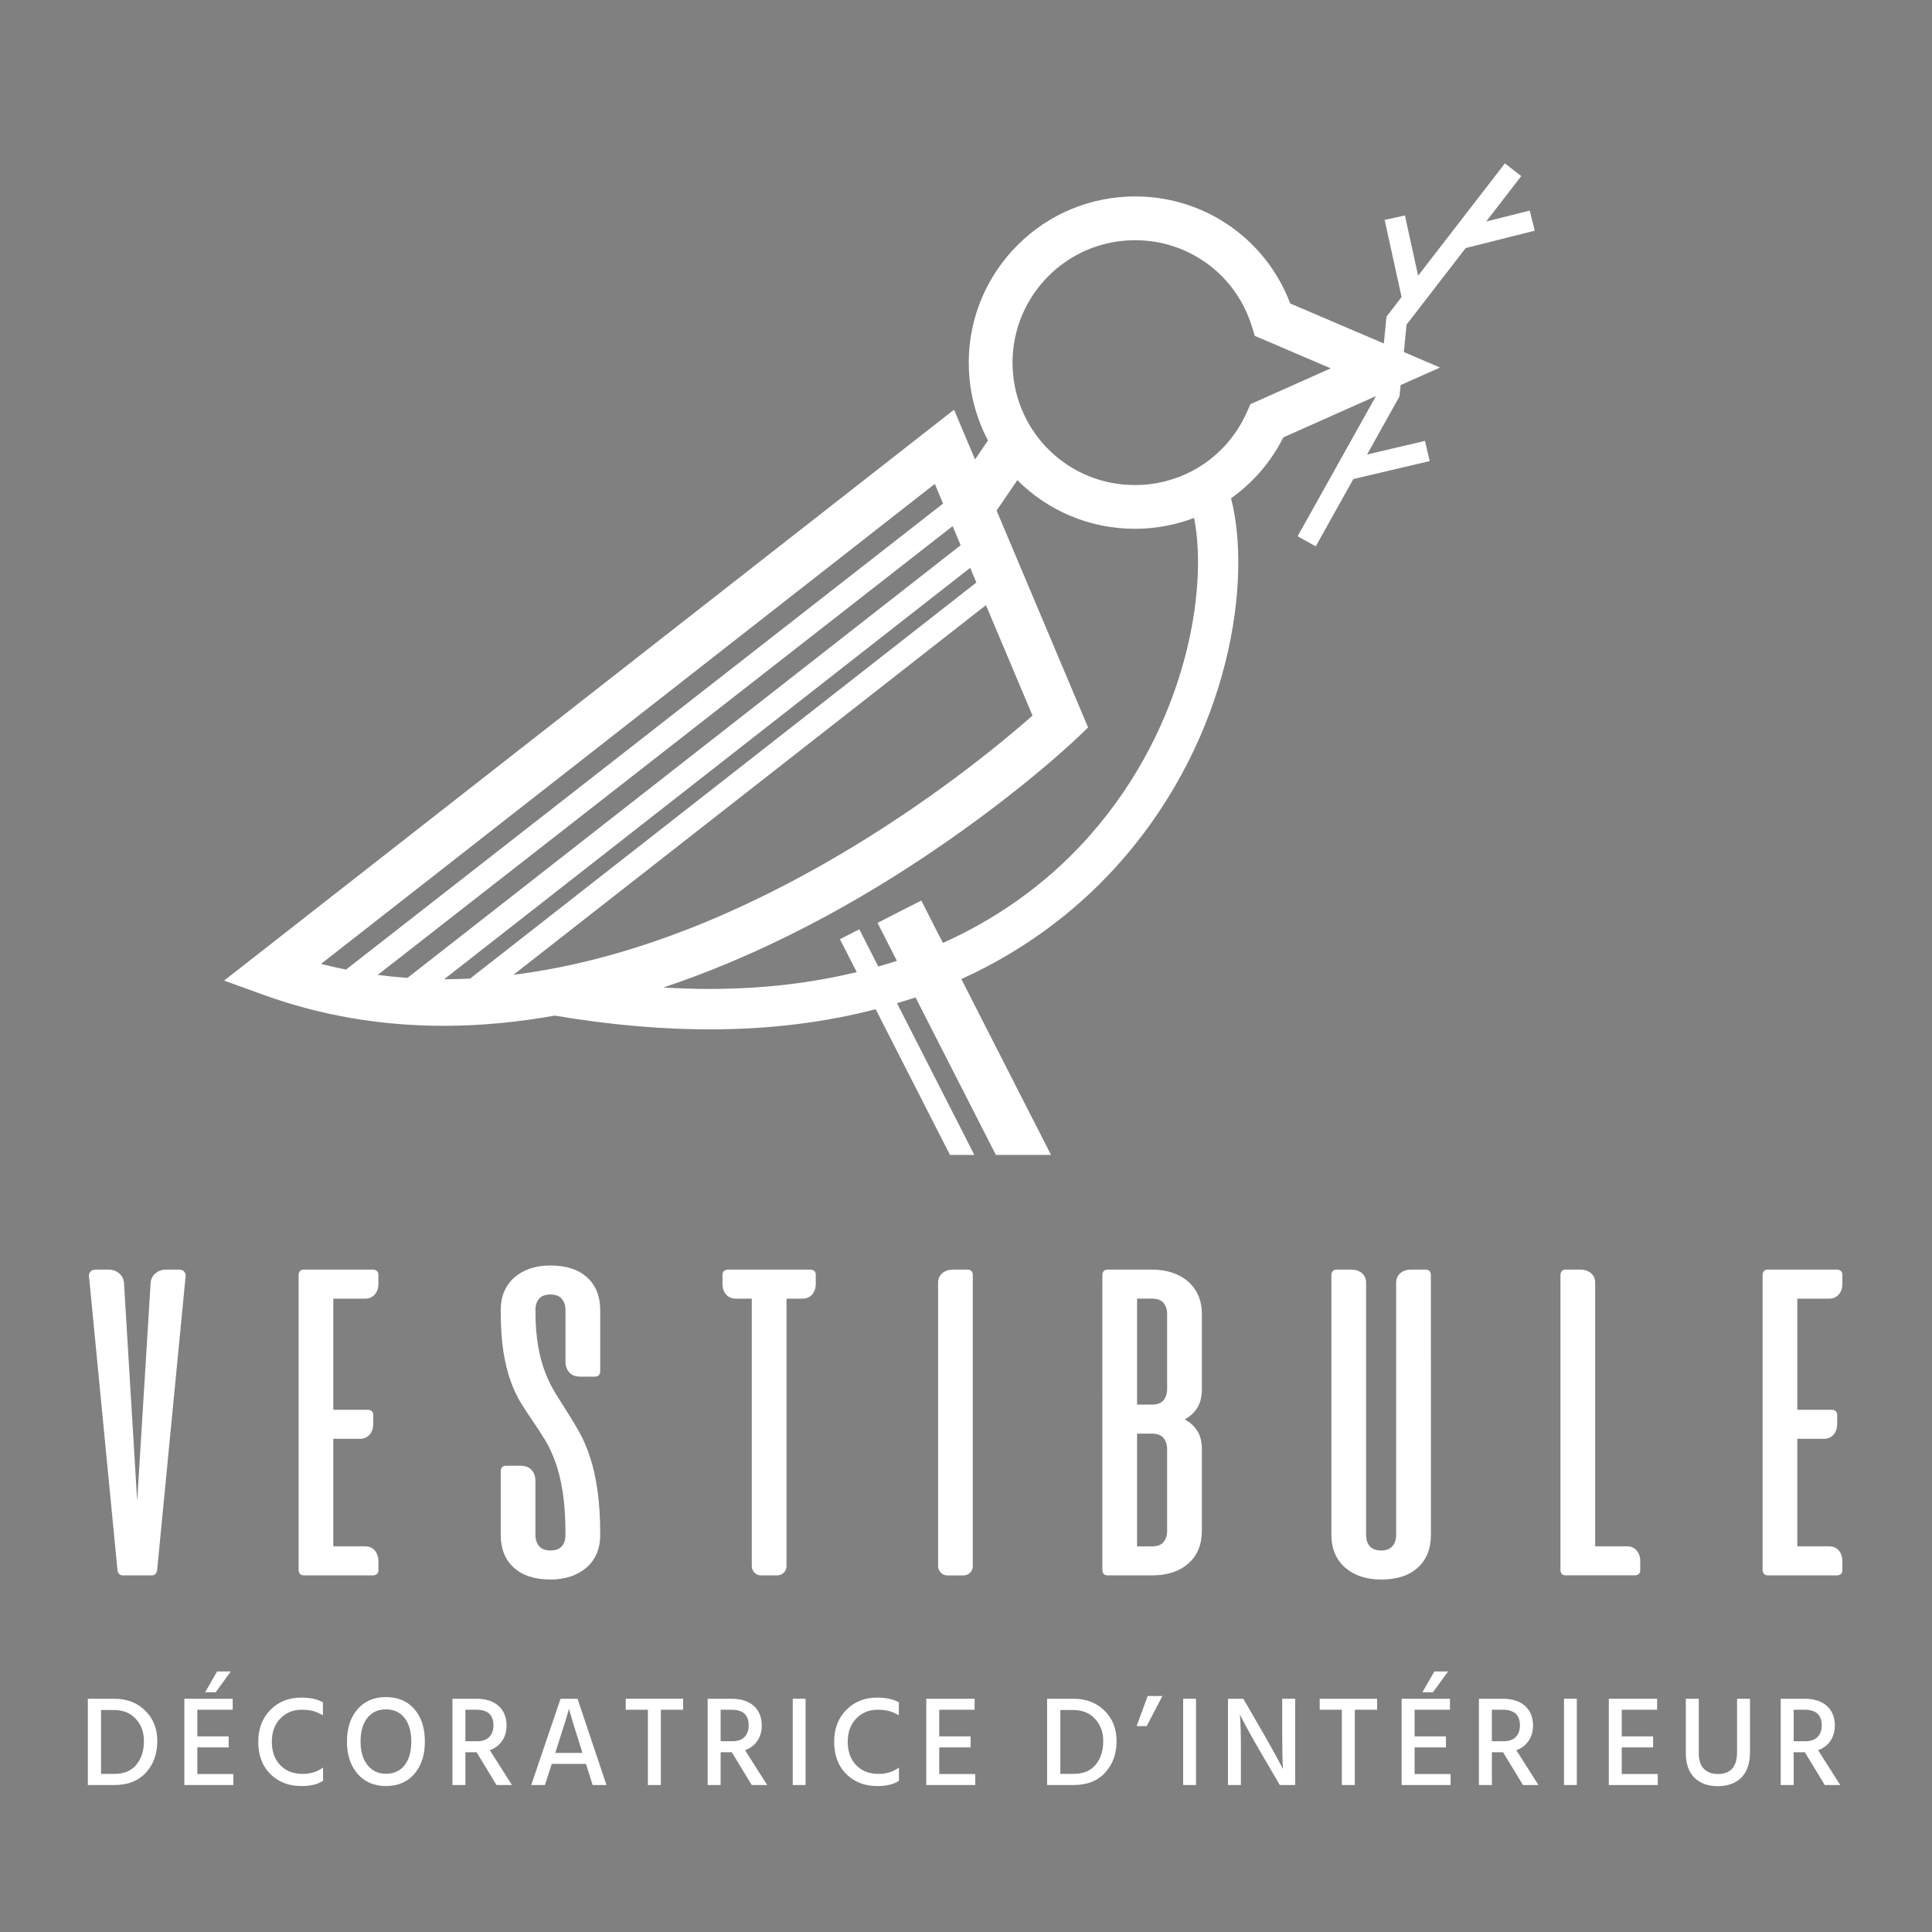 <?xml version="1.0" encoding="UTF-8"?> <svg xmlns="http://www.w3.org/2000/svg" xmlns:xlink="http://www.w3.org/1999/xlink" version="1.1" id="Calque_1" x="0px" y="0px" width="280px" height="280px" viewBox="0 0 280 280" xml:space="preserve"><rect x="0" y="0" width="280" height="280" fill="#808080" stroke="none"/> <path fill="none" stroke="#000000" stroke-width="6.52" stroke-miterlimit="10" d="M97.357,134.254"></path> <g> <polygon fill="#FFFFFF" points="206.518,63.897 198.124,65.87 202.825,57.453 203.85,47.04 212.418,35.949 222.43,33.434 221.697,30.521 215.387,32.104 220.475,25.517 218.1,23.679 205.527,39.953 203.611,31.227 200.674,31.869 203.128,43.054 200.939,45.889 199.896,56.537 188.063,77.718 190.686,79.186 196.137,69.425 207.204,66.821 "></polygon> <g> <path fill="#FFFFFF" d="M17.78,228.316c-0.228,0-0.401-0.075-0.527-0.226c-0.125-0.151-0.201-0.325-0.226-0.528l-4.132-42.621 c-0.023-0.227,0.043-0.438,0.207-0.64c0.162-0.198,0.419-0.301,0.769-0.301h1.842c0.625,0,1.146,0.183,1.558,0.545 c0.412,0.363,0.645,0.808,0.695,1.334l1.916,31.69l1.951-31.69c0.05-0.526,0.283-0.971,0.693-1.334 c0.416-0.362,0.935-0.545,1.56-0.545h1.84c0.349,0,0.607,0.103,0.771,0.301c0.163,0.201,0.231,0.413,0.208,0.64l-4.132,42.621 c-0.025,0.203-0.1,0.377-0.226,0.528c-0.125,0.147-0.299,0.226-0.527,0.226H17.78z"></path> <path fill="#FFFFFF" d="M54.053,184.003c0.226,0,0.413,0.063,0.563,0.187c0.151,0.129,0.226,0.315,0.226,0.565v1.279 c0,0.649-0.176,1.174-0.527,1.575c-0.348,0.397-0.813,0.601-1.388,0.601h-4.621v16.108H53.3c0.228,0,0.415,0.063,0.566,0.188 c0.15,0.127,0.223,0.313,0.223,0.564v1.275c0,0.652-0.173,1.178-0.524,1.575c-0.352,0.404-0.814,0.603-1.391,0.603h-3.868v15.584 h4.621c0.574,0,1.04,0.203,1.388,0.603c0.351,0.399,0.527,0.926,0.527,1.576v1.274c0,0.254-0.075,0.44-0.226,0.565 c-0.15,0.123-0.337,0.188-0.563,0.188H44.027c-0.251,0-0.44-0.075-0.563-0.226c-0.125-0.151-0.187-0.342-0.187-0.563V184.79 c0-0.224,0.062-0.412,0.187-0.562c0.123-0.149,0.312-0.229,0.563-0.229h10.026V184.003z"></path> <path fill="#FFFFFF" d="M84.133,199.512c-0.725,0-1.272-0.203-1.632-0.617c-0.365-0.412-0.547-0.944-0.547-1.596v-7.436 c0-0.678-0.181-1.221-0.543-1.633c-0.365-0.416-0.908-0.621-1.636-0.621c-0.749,0-1.301,0.205-1.653,0.621 c-0.349,0.412-0.524,0.955-0.524,1.633c0,2.025,0.132,3.777,0.395,5.256c0.262,1.479,0.62,2.779,1.069,3.904 c0.452,1.127,0.958,2.142,1.521,3.041c0.563,0.9,1.133,1.803,1.709,2.705c0.575,0.902,1.143,1.857,1.708,2.871 c0.566,1.016,1.071,2.205,1.521,3.569c0.452,1.363,0.809,2.954,1.07,4.771c0.264,1.813,0.396,3.975,0.396,6.479 c0,0.999-0.168,1.895-0.508,2.682c-0.337,0.791-0.825,1.467-1.463,2.029c-0.639,0.563-1.402,0.995-2.292,1.296 c-0.889,0.3-1.872,0.449-2.949,0.449c-2.277,0-4.049-0.575-5.312-1.728c-1.266-1.149-1.895-2.729-1.895-4.729v-9.241 c0-0.226,0.059-0.41,0.186-0.563c0.124-0.15,0.311-0.227,0.562-0.227h2.104c0.726,0,1.27,0.207,1.635,0.622 c0.36,0.41,0.542,0.944,0.542,1.597v7.813c0,0.676,0.183,1.219,0.545,1.631c0.363,0.413,0.908,0.62,1.632,0.62 c0.752,0,1.303-0.207,1.654-0.62c0.352-0.412,0.525-0.955,0.525-1.631c0-2.404-0.131-4.46-0.393-6.162 c-0.264-1.699-0.62-3.17-1.071-4.413c-0.452-1.237-0.958-2.313-1.521-3.229c-0.563-0.911-1.133-1.786-1.708-2.63 c-0.578-0.836-1.145-1.707-1.711-2.606c-0.561-0.899-1.069-1.967-1.518-3.194c-0.452-1.226-0.808-2.662-1.072-4.314 c-0.262-1.654-0.392-3.668-0.392-6.045c0-1.004,0.168-1.898,0.506-2.688c0.337-0.789,0.825-1.465,1.464-2.027 c0.639-0.563,1.396-0.996,2.271-1.297c0.875-0.299,1.865-0.447,2.966-0.447c2.279,0,4.05,0.576,5.316,1.725 c1.263,1.15,1.896,2.73,1.896,4.734v8.861c0,0.225-0.063,0.412-0.188,0.563c-0.125,0.148-0.313,0.225-0.563,0.225h-2.102V199.512z "></path> <path fill="#FFFFFF" d="M117.44,184.003c0.226,0,0.412,0.063,0.563,0.187c0.15,0.129,0.227,0.315,0.227,0.565v1.279 c0,0.649-0.176,1.174-0.527,1.575c-0.352,0.397-0.812,0.601-1.389,0.601h-2.328v38.755c0,0.376-0.132,0.694-0.395,0.957 c-0.262,0.262-0.581,0.395-0.957,0.395h-2.329c-0.375,0-0.693-0.133-0.958-0.395c-0.262-0.263-0.394-0.581-0.394-0.957V188.21 h-2.329c-0.574,0-1.04-0.201-1.389-0.601c-0.35-0.401-0.526-0.926-0.526-1.575v-1.279c0-0.25,0.075-0.438,0.228-0.565 c0.148-0.123,0.335-0.187,0.562-0.187H117.44z"></path> <path fill="#FFFFFF" d="M135.954,185.917c0-0.573,0.201-1.036,0.602-1.39c0.401-0.348,0.925-0.524,1.578-0.524h2.101 c0.251,0,0.439,0.077,0.563,0.228c0.125,0.148,0.188,0.338,0.188,0.563v42.174c0,0.376-0.131,0.694-0.396,0.957 c-0.262,0.264-0.581,0.396-0.957,0.396h-2.326c-0.376,0-0.696-0.133-0.958-0.396c-0.264-0.263-0.396-0.581-0.396-0.957 L135.954,185.917L135.954,185.917z"></path> <path fill="#FFFFFF" d="M166.973,184.003c1.075,0,2.06,0.149,2.946,0.45c0.89,0.302,1.653,0.732,2.289,1.296 c0.64,0.563,1.13,1.239,1.467,2.026c0.341,0.789,0.509,1.687,0.509,2.688v10.852c0,1.104-0.222,2.004-0.658,2.705 c-0.438,0.701-1.047,1.267-1.822,1.688c0.775,0.426,1.386,0.981,1.822,1.674c0.438,0.687,0.658,1.57,0.658,2.646v11.83 c0,2.002-0.65,3.578-1.955,4.729c-1.301,1.155-3.053,1.729-5.256,1.729h-6.461c-0.248,0-0.438-0.075-0.563-0.226 c-0.127-0.151-0.188-0.342-0.188-0.563V184.79c0-0.224,0.061-0.412,0.188-0.562c0.123-0.149,0.313-0.229,0.563-0.229h6.461 V184.003z M166.973,203.568c0.75,0,1.301-0.213,1.651-0.639c0.353-0.425,0.524-0.966,0.524-1.617v-10.852 c0-0.678-0.174-1.221-0.524-1.637c-0.351-0.412-0.901-0.616-1.651-0.616h-2.18v15.356h2.18V203.568z M164.793,207.773v16.336h2.18 c0.775,0,1.332-0.213,1.67-0.642c0.338-0.426,0.506-0.959,0.506-1.61v-11.83c0-0.65-0.172-1.188-0.522-1.615 c-0.353-0.426-0.901-0.639-1.651-0.639H164.793L164.793,207.773z"></path> <path fill="#FFFFFF" d="M207.379,222.46c0,1.999-0.635,3.579-1.898,4.729c-1.263,1.149-3.035,1.727-5.313,1.727 c-1.104,0-2.091-0.15-2.969-0.449c-0.875-0.301-1.633-0.734-2.271-1.296c-0.64-0.563-1.127-1.237-1.464-2.028 c-0.337-0.789-0.51-1.684-0.51-2.683v-37.669c0-0.223,0.065-0.412,0.188-0.563c0.127-0.148,0.313-0.228,0.565-0.228h2.104 c0.647,0,1.174,0.179,1.578,0.522c0.397,0.354,0.598,0.815,0.598,1.392v36.543c0,0.676,0.176,1.218,0.525,1.631 c0.353,0.413,0.898,0.62,1.651,0.62c0.728,0,1.269-0.207,1.632-0.62c0.364-0.413,0.545-0.955,0.545-1.631v-36.543 c0-0.574,0.199-1.036,0.602-1.392c0.399-0.346,0.926-0.522,1.578-0.522h2.104c0.25,0,0.438,0.077,0.564,0.228 c0.123,0.148,0.188,0.34,0.188,0.563L207.379,222.46L207.379,222.46z"></path> <path fill="#FFFFFF" d="M226.902,228.316c-0.25,0-0.438-0.075-0.563-0.226c-0.127-0.151-0.188-0.342-0.188-0.563V184.79 c0-0.224,0.063-0.412,0.188-0.562c0.126-0.15,0.313-0.229,0.563-0.229h2.104c0.646,0,1.176,0.18,1.577,0.523 c0.397,0.354,0.603,0.814,0.603,1.391v38.191h4.616c0.576,0,1.038,0.203,1.394,0.603c0.349,0.399,0.522,0.926,0.522,1.576v1.274 c0,0.254-0.075,0.44-0.225,0.565c-0.147,0.123-0.337,0.188-0.563,0.188h-10.027V228.316L226.902,228.316z"></path> <path fill="#FFFFFF" d="M266.223,184.003c0.226,0,0.414,0.063,0.564,0.187c0.148,0.129,0.223,0.315,0.223,0.565v1.279 c0,0.649-0.173,1.174-0.523,1.575c-0.352,0.397-0.814,0.601-1.391,0.601h-4.617v16.108h4.994c0.225,0,0.41,0.063,0.563,0.188 c0.149,0.127,0.222,0.313,0.222,0.564v1.275c0,0.652-0.172,1.178-0.523,1.575c-0.351,0.404-0.813,0.603-1.387,0.603h-3.867v15.584 h4.617c0.573,0,1.038,0.203,1.391,0.603c0.352,0.399,0.522,0.926,0.522,1.576v1.274c0,0.254-0.073,0.44-0.223,0.565 c-0.151,0.123-0.343,0.188-0.563,0.188h-10.027c-0.248,0-0.438-0.075-0.563-0.226c-0.124-0.151-0.187-0.342-0.187-0.563V184.79 c0-0.224,0.063-0.412,0.187-0.562c0.125-0.149,0.315-0.229,0.563-0.229h10.027v0.003H266.223z"></path> </g> <path fill="none" stroke="#000000" stroke-width="5.856" stroke-miterlimit="10" d="M176.705,69.143"></path> <path fill="#FFFFFF" d="M186.986,43.978c-3.66-9.666-13.036-15.954-23.57-15.485c-13.268,0.591-23.582,11.862-22.994,25.129 c0.164,3.688,1.146,7.15,2.766,10.209l-1.877,2.757l-3.042-7.211L32.478,142.115l5.737,2.074c8.224,2.975,16.99,4.492,26.124,4.479 c5.432,0,10.804-0.538,16.042-1.48c8.14,1.371,15.62,1.998,22.469,1.998c9.073,0,17.035-1.1,24.058-2.924l10.77,21.119h3.535 l-11.214-21.99c0.903-0.271,1.817-0.541,2.686-0.841l11.646,22.831h7.989l-12.993-25.484c10.228-4.651,17.741-10.933,23.137-17.083 c16.084-18.335,18.95-41.031,15.947-52.597c3.151-2.237,5.772-5.234,7.579-8.827l22.709-10.124L186.986,43.978z M46.526,139.698 l88.953-69.564l1.2,2.845l-86.53,67.541C48.932,140.275,47.723,140.008,46.526,139.698z M59.056,141.723 c-1.451-0.103-2.887-0.248-4.31-0.435l83.315-65.035l1.165,2.765L59.056,141.723z M64.377,141.917l76.23-59.623l0.896,2.128 l-73.368,57.4C66.886,141.885,65.632,141.917,64.377,141.917z M77.835,140.779c-1.427,0.238-2.866,0.427-3.426,0.498l68.479-53.575 l6.75,16.005C142.282,110.208,112.194,135.152,77.835,140.779z M158.063,120.95c-4.967,5.665-11.91,11.438-21.411,15.709 l-3.133-6.146l-6.344,3.236l2.807,5.502c-0.878,0.292-1.783,0.562-2.697,0.823l-2.746-5.391l-2.807,1.432l2.436,4.771 c-6.283,1.521-13.358,2.438-21.387,2.438c-2.148,0-4.366-0.073-6.646-0.206c12.458-4.151,23.575-10.008,32.155-15.297 c16.61-10.241,27.274-20.356,27.722-20.78l1.682-1.608l-13.258-31.437l3.002-4.409c4.358,4.364,10.383,7.05,17.029,7.05h0.004 c0.354,0,0.715-0.009,1.075-0.023c2.626-0.119,5.153-0.654,7.515-1.55C175.096,85.427,171.967,105.103,158.063,120.95z M181.216,58.576l-0.495,1.118c-2.742,6.228-8.664,10.283-15.453,10.586c-0.269,0.01-0.533,0.016-0.797,0.016h-0.004 c-9.51,0-17.287-7.45-17.705-16.958c-0.438-9.771,7.162-18.073,16.934-18.506c0.27-0.014,0.535-0.019,0.802-0.019 c7.81,0,14.606,5.01,16.923,12.466l0.438,1.397l10.998,4.707L181.216,58.576z"></path> </g> <g> <path fill="#FFFFFF" d="M12.728,246.195h3.832c1.824,0,3.32,0.575,4.487,1.727c1.167,1.15,1.751,2.615,1.751,4.396 c0,1.855-0.55,3.384-1.65,4.583c-1.101,1.198-2.618,1.799-4.551,1.799h-3.868V246.195z M14.644,257.087h1.932 c1.398,0,2.462-0.447,3.192-1.336c0.73-0.891,1.095-2.035,1.095-3.434c0-1.285-0.395-2.355-1.185-3.208 c-0.791-0.854-1.843-1.281-3.156-1.281h-1.878L14.644,257.087L14.644,257.087z"></path> <path fill="#FFFFFF" d="M28.597,257.104h5.217v1.596h-7.096v-12.504h7.004v1.594h-5.125v3.859h4.542v1.596h-4.542V257.104z M33.449,242.243l-2.188,3.006h-1.532l1.732-3.006H33.449z"></path> <path fill="#FFFFFF" d="M46.801,246.715v1.873c-0.536-0.296-1.019-0.504-1.45-0.621c-0.433-0.119-0.983-0.177-1.651-0.177 c-1.229,0-2.252,0.425-3.073,1.272c-0.821,0.848-1.231,1.97-1.231,3.366c0,1.424,0.408,2.554,1.222,3.396 c0.815,0.84,1.891,1.263,3.229,1.263c1.18,0,2.171-0.311,2.973-0.93v1.93c-0.753,0.509-1.8,0.761-3.136,0.761 c-1.837,0-3.338-0.58-4.505-1.743c-1.167-1.162-1.751-2.72-1.751-4.676c0-1.892,0.587-3.433,1.759-4.618 c1.173-1.188,2.66-1.782,4.46-1.782C44.958,246.028,46.011,246.258,46.801,246.715z"></path> <path fill="#FFFFFF" d="M50.284,252.392c0-1.941,0.511-3.5,1.532-4.676c1.021-1.175,2.39-1.763,4.104-1.763 c1.751,0,3.131,0.584,4.141,1.754c1.01,1.17,1.514,2.73,1.514,4.685s-0.508,3.519-1.524,4.695 c-1.016,1.175-2.386,1.761-4.112,1.761c-1.715,0-3.086-0.586-4.113-1.761C50.799,255.91,50.284,254.346,50.284,252.392z M53.23,248.987c-0.651,0.833-0.976,1.97-0.976,3.404c0,1.436,0.333,2.572,1.003,3.413c0.669,0.842,1.562,1.262,2.682,1.262 c1.155,0,2.054-0.414,2.699-1.242s0.967-1.973,0.967-3.433c0-1.447-0.326-2.585-0.976-3.414c-0.651-0.828-1.554-1.243-2.709-1.243 C54.777,247.734,53.881,248.154,53.23,248.987z"></path> <path fill="#FFFFFF" d="M71.955,258.699l-2.882-4.748h-1.624v4.748H65.57v-12.504h3.429c1.411,0,2.5,0.351,3.265,1.048 c0.766,0.699,1.15,1.648,1.15,2.848c-0.012,0.878-0.231,1.624-0.657,2.234c-0.425,0.614-1.016,1.055-1.769,1.327l3.209,5.047 H71.955z M67.449,247.79v4.564h1.695c0.778,0,1.368-0.207,1.77-0.622s0.602-0.968,0.602-1.66c0-1.521-0.821-2.283-2.462-2.283 L67.449,247.79L67.449,247.79z"></path> <path fill="#FFFFFF" d="M85.889,258.699l-0.966-3.06h-4.961l-0.985,3.06h-1.988l4.25-12.504H83.7l4.196,12.504H85.889z M80.473,254.043h3.939l-0.2-0.631c-0.462-1.459-0.839-2.669-1.132-3.627c-0.292-0.958-0.468-1.555-0.528-1.789l-0.091-0.354 c-0.134,0.581-0.729,2.504-1.787,5.77L80.473,254.043z"></path> <path fill="#FFFFFF" d="M99.003,246.195v1.595h-3.228v10.909h-1.878V247.79h-3.211v-1.595H99.003z"></path> <path fill="#FFFFFF" d="M108.944,258.699l-2.882-4.748h-1.624v4.748h-1.879v-12.504h3.429c1.41,0,2.5,0.351,3.265,1.048 c0.765,0.699,1.149,1.648,1.149,2.848c-0.012,0.878-0.231,1.624-0.657,2.234c-0.425,0.614-1.016,1.055-1.769,1.327l3.209,5.047 H108.944z M104.439,247.79v4.564h1.695c0.779,0,1.369-0.207,1.77-0.622c0.401-0.415,0.602-0.968,0.602-1.66 c0-1.521-0.821-2.283-2.462-2.283L104.439,247.79L104.439,247.79z"></path> <path fill="#FFFFFF" d="M114.891,258.699v-12.504h1.86v12.504H114.891z"></path> <path fill="#FFFFFF" d="M130.267,246.715v1.873c-0.536-0.296-1.018-0.504-1.45-0.621c-0.433-0.119-0.983-0.177-1.651-0.177 c-1.229,0-2.253,0.425-3.074,1.272c-0.821,0.848-1.231,1.97-1.231,3.366c0,1.424,0.407,2.554,1.222,3.396 c0.815,0.84,1.891,1.263,3.229,1.263c1.181,0,2.171-0.311,2.973-0.93v1.93c-0.753,0.509-1.8,0.761-3.136,0.761 c-1.837,0-3.338-0.58-4.505-1.743c-1.167-1.162-1.751-2.72-1.751-4.676c0-1.892,0.587-3.433,1.76-4.618 c1.173-1.188,2.66-1.782,4.46-1.782C128.424,246.028,129.477,246.258,130.267,246.715z"></path> <path fill="#FFFFFF" d="M136.122,257.104h5.216v1.596h-7.095v-12.504h7.005v1.594h-5.126v3.859h4.542v1.596h-4.542V257.104 L136.122,257.104z"></path> <path fill="#FFFFFF" d="M151.755,246.195h3.83c1.823,0,3.32,0.575,4.487,1.727c1.165,1.15,1.75,2.615,1.75,4.396 c0,1.855-0.551,3.384-1.651,4.583c-1.101,1.198-2.617,1.799-4.552,1.799h-3.865L151.755,246.195L151.755,246.195z M153.669,257.087 h1.934c1.398,0,2.463-0.447,3.191-1.336c0.729-0.891,1.095-2.035,1.095-3.434c0-1.285-0.396-2.355-1.186-3.208 c-0.79-0.854-1.844-1.281-3.156-1.281h-1.878V257.087L153.669,257.087z"></path> <path fill="#FFFFFF" d="M164.723,250.164l1.605-4.358h2.133l-2.279,4.358H164.723z"></path> <path fill="#FFFFFF" d="M171.472,258.699v-12.504h1.86v12.504H171.472z"></path> <path fill="#FFFFFF" d="M177.966,258.699v-12.504h2.225l3.027,5.232c0.561,0.978,1.067,1.88,1.524,2.707 c0.456,0.829,0.768,1.41,0.938,1.744l0.257,0.521c-0.073-1.126-0.108-2.777-0.108-4.952v-5.25h1.877v12.504h-2.226l-3.044-5.212 c-0.549-0.94-1.051-1.828-1.507-2.664c-0.456-0.834-0.776-1.437-0.958-1.808l-0.273-0.538c0.098,1.237,0.146,2.9,0.146,4.992v5.229 h-1.878V258.699z"></path> <path fill="#FFFFFF" d="M199.579,246.195v1.595h-3.228v10.909h-1.879V247.79h-3.211v-1.595H199.579z"></path> <path fill="#FFFFFF" d="M205.014,257.104h5.217v1.596h-7.095v-12.504h7.004v1.594h-5.126v3.859h4.542v1.596h-4.542V257.104 L205.014,257.104z M209.865,242.243l-2.188,3.006h-1.532l1.732-3.006H209.865z"></path> <path fill="#FFFFFF" d="M220.72,258.699l-2.882-4.748h-1.625v4.748h-1.877v-12.504h3.429c1.41,0,2.498,0.351,3.266,1.048 c0.766,0.699,1.149,1.648,1.149,2.848c-0.012,0.878-0.23,1.624-0.658,2.234c-0.425,0.614-1.014,1.055-1.768,1.327l3.21,5.047 H220.72z M216.213,247.79v4.564h1.697c0.779,0,1.367-0.207,1.769-0.622c0.402-0.415,0.603-0.968,0.603-1.66 c0-1.521-0.819-2.283-2.463-2.283L216.213,247.79L216.213,247.79z"></path> <path fill="#FFFFFF" d="M226.666,258.699v-12.504h1.859v12.504H226.666z"></path> <path fill="#FFFFFF" d="M235.037,257.104h5.217v1.596h-7.095v-12.504h7.005v1.594h-5.127v3.859h4.542v1.596h-4.542V257.104 L235.037,257.104z"></path> <path fill="#FFFFFF" d="M251.747,253.95v-7.755h1.876v7.716c0,1.622-0.413,2.851-1.239,3.691c-0.827,0.843-1.971,1.263-3.429,1.263 c-1.436,0-2.565-0.411-3.394-1.233c-0.827-0.821-1.24-2.014-1.24-3.572v-7.864h1.879v7.848c0,1.063,0.253,1.839,0.759,2.328 c0.504,0.49,1.168,0.732,1.997,0.732C250.813,257.104,251.747,256.053,251.747,253.95z"></path> <path fill="#FFFFFF" d="M264.459,258.699l-2.883-4.748h-1.623v4.748h-1.879v-12.504h3.43c1.409,0,2.499,0.351,3.266,1.048 c0.766,0.699,1.15,1.648,1.15,2.848c-0.015,0.878-0.231,1.624-0.659,2.234c-0.424,0.614-1.015,1.055-1.77,1.327l3.213,5.047 H264.459z M259.953,247.79v4.564h1.697c0.778,0,1.367-0.207,1.769-0.622s0.602-0.968,0.602-1.66c0-1.521-0.82-2.283-2.463-2.283 L259.953,247.79L259.953,247.79z"></path> </g> </svg> 